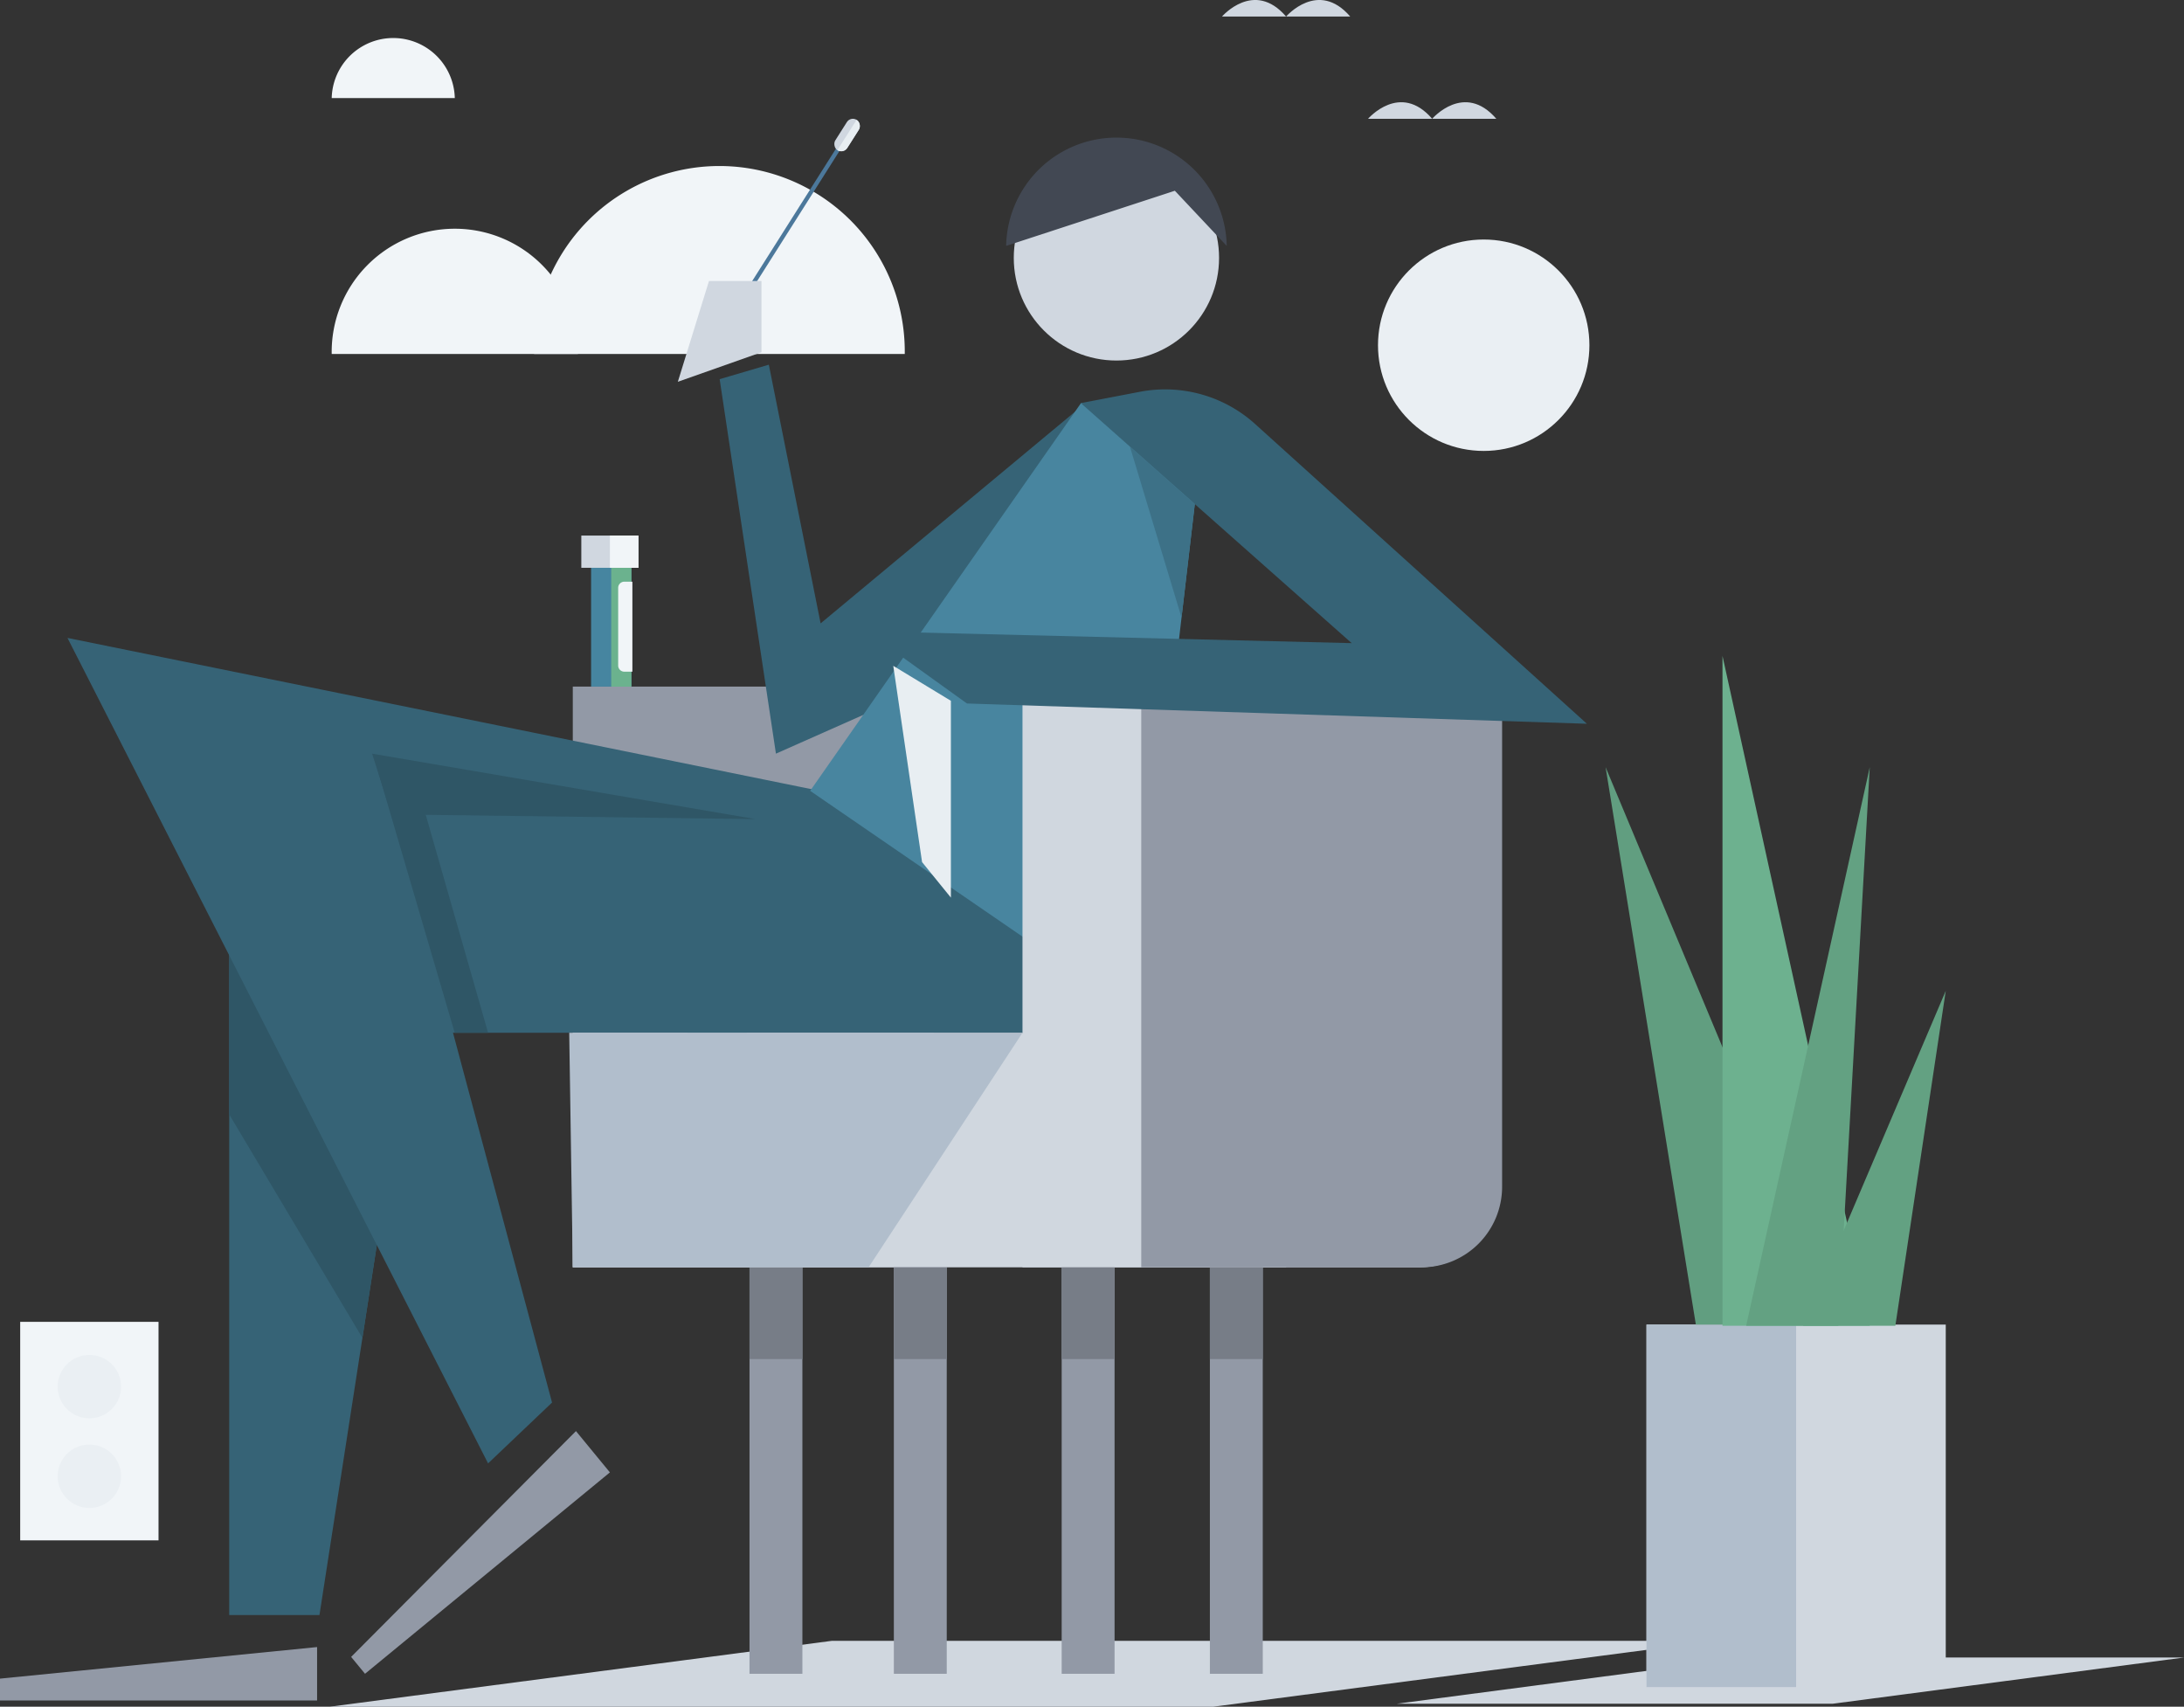 <svg xmlns="http://www.w3.org/2000/svg" viewBox="0 0 599.16 468.23"><rect x="0" y="0" width="599.16" height="468.23" fill="#333333" stroke="none"/><defs><style>.cls-1{fill:#f1f5f8;}.cls-2{fill:#d0d7df;}.cls-3{fill:#9299a6;}.cls-4{fill:#366376;}.cls-5{fill:#48859f;}.cls-6{fill:#e8eef2;}.cls-7{fill:#d0d7e0;}.cls-8{fill:#424853;}.cls-9{fill:#b1becc;}.cls-10{fill:#619e80;}.cls-11{fill:#6db18f;}.cls-12{fill:#63a182;}.cls-13{fill:#4c789b;}.cls-14{fill:#fff;}.cls-15{fill:#4685a0;}.cls-16{fill:#6bb28e;}.cls-17{fill:#2f5666;}.cls-18{fill:#3d7187;}.cls-19{fill:#777d87;}.cls-20{fill:#eaeff3;}</style></defs><g id="Lager_2" data-name="Lager 2"><g id="Lager_1-2" data-name="Lager 1"><path class="cls-1" d="M146.52,97.11a50.85,50.85,0,1,1,101.69,0"/><path class="cls-1" d="M91,97.11a33.78,33.78,0,1,1,67.55,0"/><path class="cls-1" d="M91,26.91a16.89,16.89,0,0,1,33.77,0"/><polygon class="cls-2" points="502.76 467.41 383.16 467.41 479.55 454.73 599.16 454.73 502.76 467.41"/><polygon class="cls-2" points="332.79 468.23 90.4 468.23 228.22 450.15 470.61 450.15 332.79 468.23"/><rect class="cls-3" x="157.14" y="188.36" width="99.04" height="159.31"/><polygon class="cls-4" points="296.56 111.59 225.13 171.02 210.92 100.05 197.43 104.02 212.87 206.76 284.42 175.01 296.56 111.59"/><rect class="cls-3" x="291.26" y="343.66" width="14.51" height="115.53"/><rect class="cls-3" x="331.92" y="343.66" width="14.51" height="115.53"/><rect class="cls-3" x="205.62" y="343.66" width="14.51" height="115.53"/><rect class="cls-3" x="245.22" y="343.66" width="14.51" height="115.53"/><rect class="cls-2" x="157.14" y="283.33" width="195.69" height="64.35"/><polygon class="cls-4" points="87.64 443.08 112.4 283.33 204.92 283.33 62.88 220.37 62.88 443.08 87.64 443.08"/><polygon class="cls-4" points="133.9 401.47 18.51 175.01 296.14 231.45 296.14 283.33 188.63 283.33 115.06 248.92 151.45 384.78 133.9 401.47"/><polygon class="cls-5" points="222.26 216.96 296.56 110.59 330.68 113.51 311.43 278.19 222.26 216.96"/><path class="cls-2" d="M280.51,188.36h131a0,0,0,0,1,0,0V325.54a22.13,22.13,0,0,1-22.13,22.13H280.51a0,0,0,0,1,0,0V188.36A0,0,0,0,1,280.51,188.36Z"/><path class="cls-3" d="M313.09,188.36h99a0,0,0,0,1,0,0V325.58a22.1,22.1,0,0,1-22.1,22.1H313.09a0,0,0,0,1,0,0V188.36A0,0,0,0,1,313.09,188.36Z"/><path class="cls-4" d="M435.35,198.56l-91-82.22a36.84,36.84,0,0,0-31.66-8.85l-16.17,3.1,74.3,65.85-133.12-3.26L265.28,193Z"/><polygon class="cls-6" points="245.06 182.67 260.87 192.26 260.87 246.26 252.96 236.51 245.06 182.67"/><circle class="cls-7" cx="306.28" cy="70.75" r="28.16"/><path class="cls-8" d="M336.54,67.46a30.26,30.26,0,0,0-60.51,0l46.28-15.13Z"/><polygon class="cls-3" points="0 466.52 86.99 466.52 86.99 451.86 0 460.52 0 466.52"/><polygon class="cls-3" points="100.14 459.19 167.32 403.94 158.01 392.61 96.33 454.56 100.14 459.19"/><rect class="cls-2" x="451.7" y="363.39" width="82.1" height="99.45"/><rect class="cls-9" x="451.7" y="363.39" width="41.05" height="99.45"/><polygon class="cls-10" points="465.24 363.39 440.48 210.47 504.33 363.39 465.24 363.39"/><polygon class="cls-11" points="472.55 363.72 472.55 179.94 512.95 363.72 472.55 363.72"/><polygon class="cls-12" points="479.04 363.72 512.95 210.47 504.33 363.72 479.04 363.72"/><polygon class="cls-12" points="494.67 363.72 533.8 271.83 519.97 363.72 494.67 363.72"/><rect class="cls-13" x="213.23" y="34.39" width="1.15" height="64.04" transform="translate(68.66 -104.05) rotate(32.33)"/><rect class="cls-7" x="230.44" y="32.13" width="3.9" height="9.85" rx="1.95" transform="translate(55.84 -118.54) rotate(32.33)"/><path class="cls-6" d="M235,32.89h0a2,2,0,0,1,.61,2.69l-3.19,5a2,2,0,0,1-2.69.61h0"/><rect class="cls-7" x="192.99" y="91.29" width="3.9" height="9.85" rx="1.95" transform="translate(81.68 -89.34) rotate(32.33)"/><path class="cls-14" d="M197.58,92.05h0a2,2,0,0,1,.6,2.69l-3.19,5a2,2,0,0,1-2.68.6h0"/><polygon class="cls-7" points="208.9 96.64 185.96 104.74 194.5 77.09 208.9 77.09 208.9 96.64"/><rect class="cls-15" x="162.16" y="151.86" width="11.06" height="36.51"/><rect class="cls-16" x="167.69" y="151.86" width="5.53" height="36.51"/><rect class="cls-7" x="159.48" y="146.93" width="15.67" height="8.84"/><rect class="cls-1" x="167.32" y="146.93" width="7.84" height="8.84"/><path class="cls-1" d="M173.49,184.27h-2.21a1.68,1.68,0,0,1-1.69-1.68V161.27a1.69,1.69,0,0,1,1.69-1.69h2.21"/><path class="cls-7" d="M375.31,32.59s8.8-10.22,17.59,0Z"/><path class="cls-7" d="M392.9,32.59s8.8-10.22,17.6,0Z"/><path class="cls-7" d="M335.24,4.54s8.8-10.22,17.59,0Z"/><path class="cls-7" d="M352.83,4.54s8.8-10.22,17.59,0Z"/><polygon class="cls-17" points="62.88 262.08 103.37 341.56 99.42 367.04 62.88 305.73 62.88 262.08"/><polygon class="cls-18" points="327.79 138.27 309.97 122.48 324.14 169.42 327.79 138.27"/><rect class="cls-19" x="205.62" y="347.68" width="14.51" height="25.17"/><rect class="cls-19" x="245.22" y="347.68" width="14.51" height="25.17"/><rect class="cls-19" x="291.26" y="347.68" width="14.51" height="25.17"/><rect class="cls-19" x="331.92" y="347.68" width="14.51" height="25.17"/><polygon class="cls-9" points="238.29 347.68 157.14 347.68 156.16 283.33 280.51 283.33 238.29 347.68"/><circle class="cls-20" cx="407.04" cy="94.71" r="29"/><polygon class="cls-17" points="103.37 210.47 124.74 283.33 133.9 283.33 113.38 211.58 103.37 210.47"/><polygon class="cls-17" points="102.08 206.76 207.32 224.72 107.39 223.42 102.08 206.76"/><rect class="cls-1" x="5.54" y="362.64" width="37.95" height="59.95"/><circle class="cls-20" cx="24.52" cy="380.41" r="8.7"/><circle class="cls-20" cx="24.52" cy="405" r="8.7"/></g></g></svg>